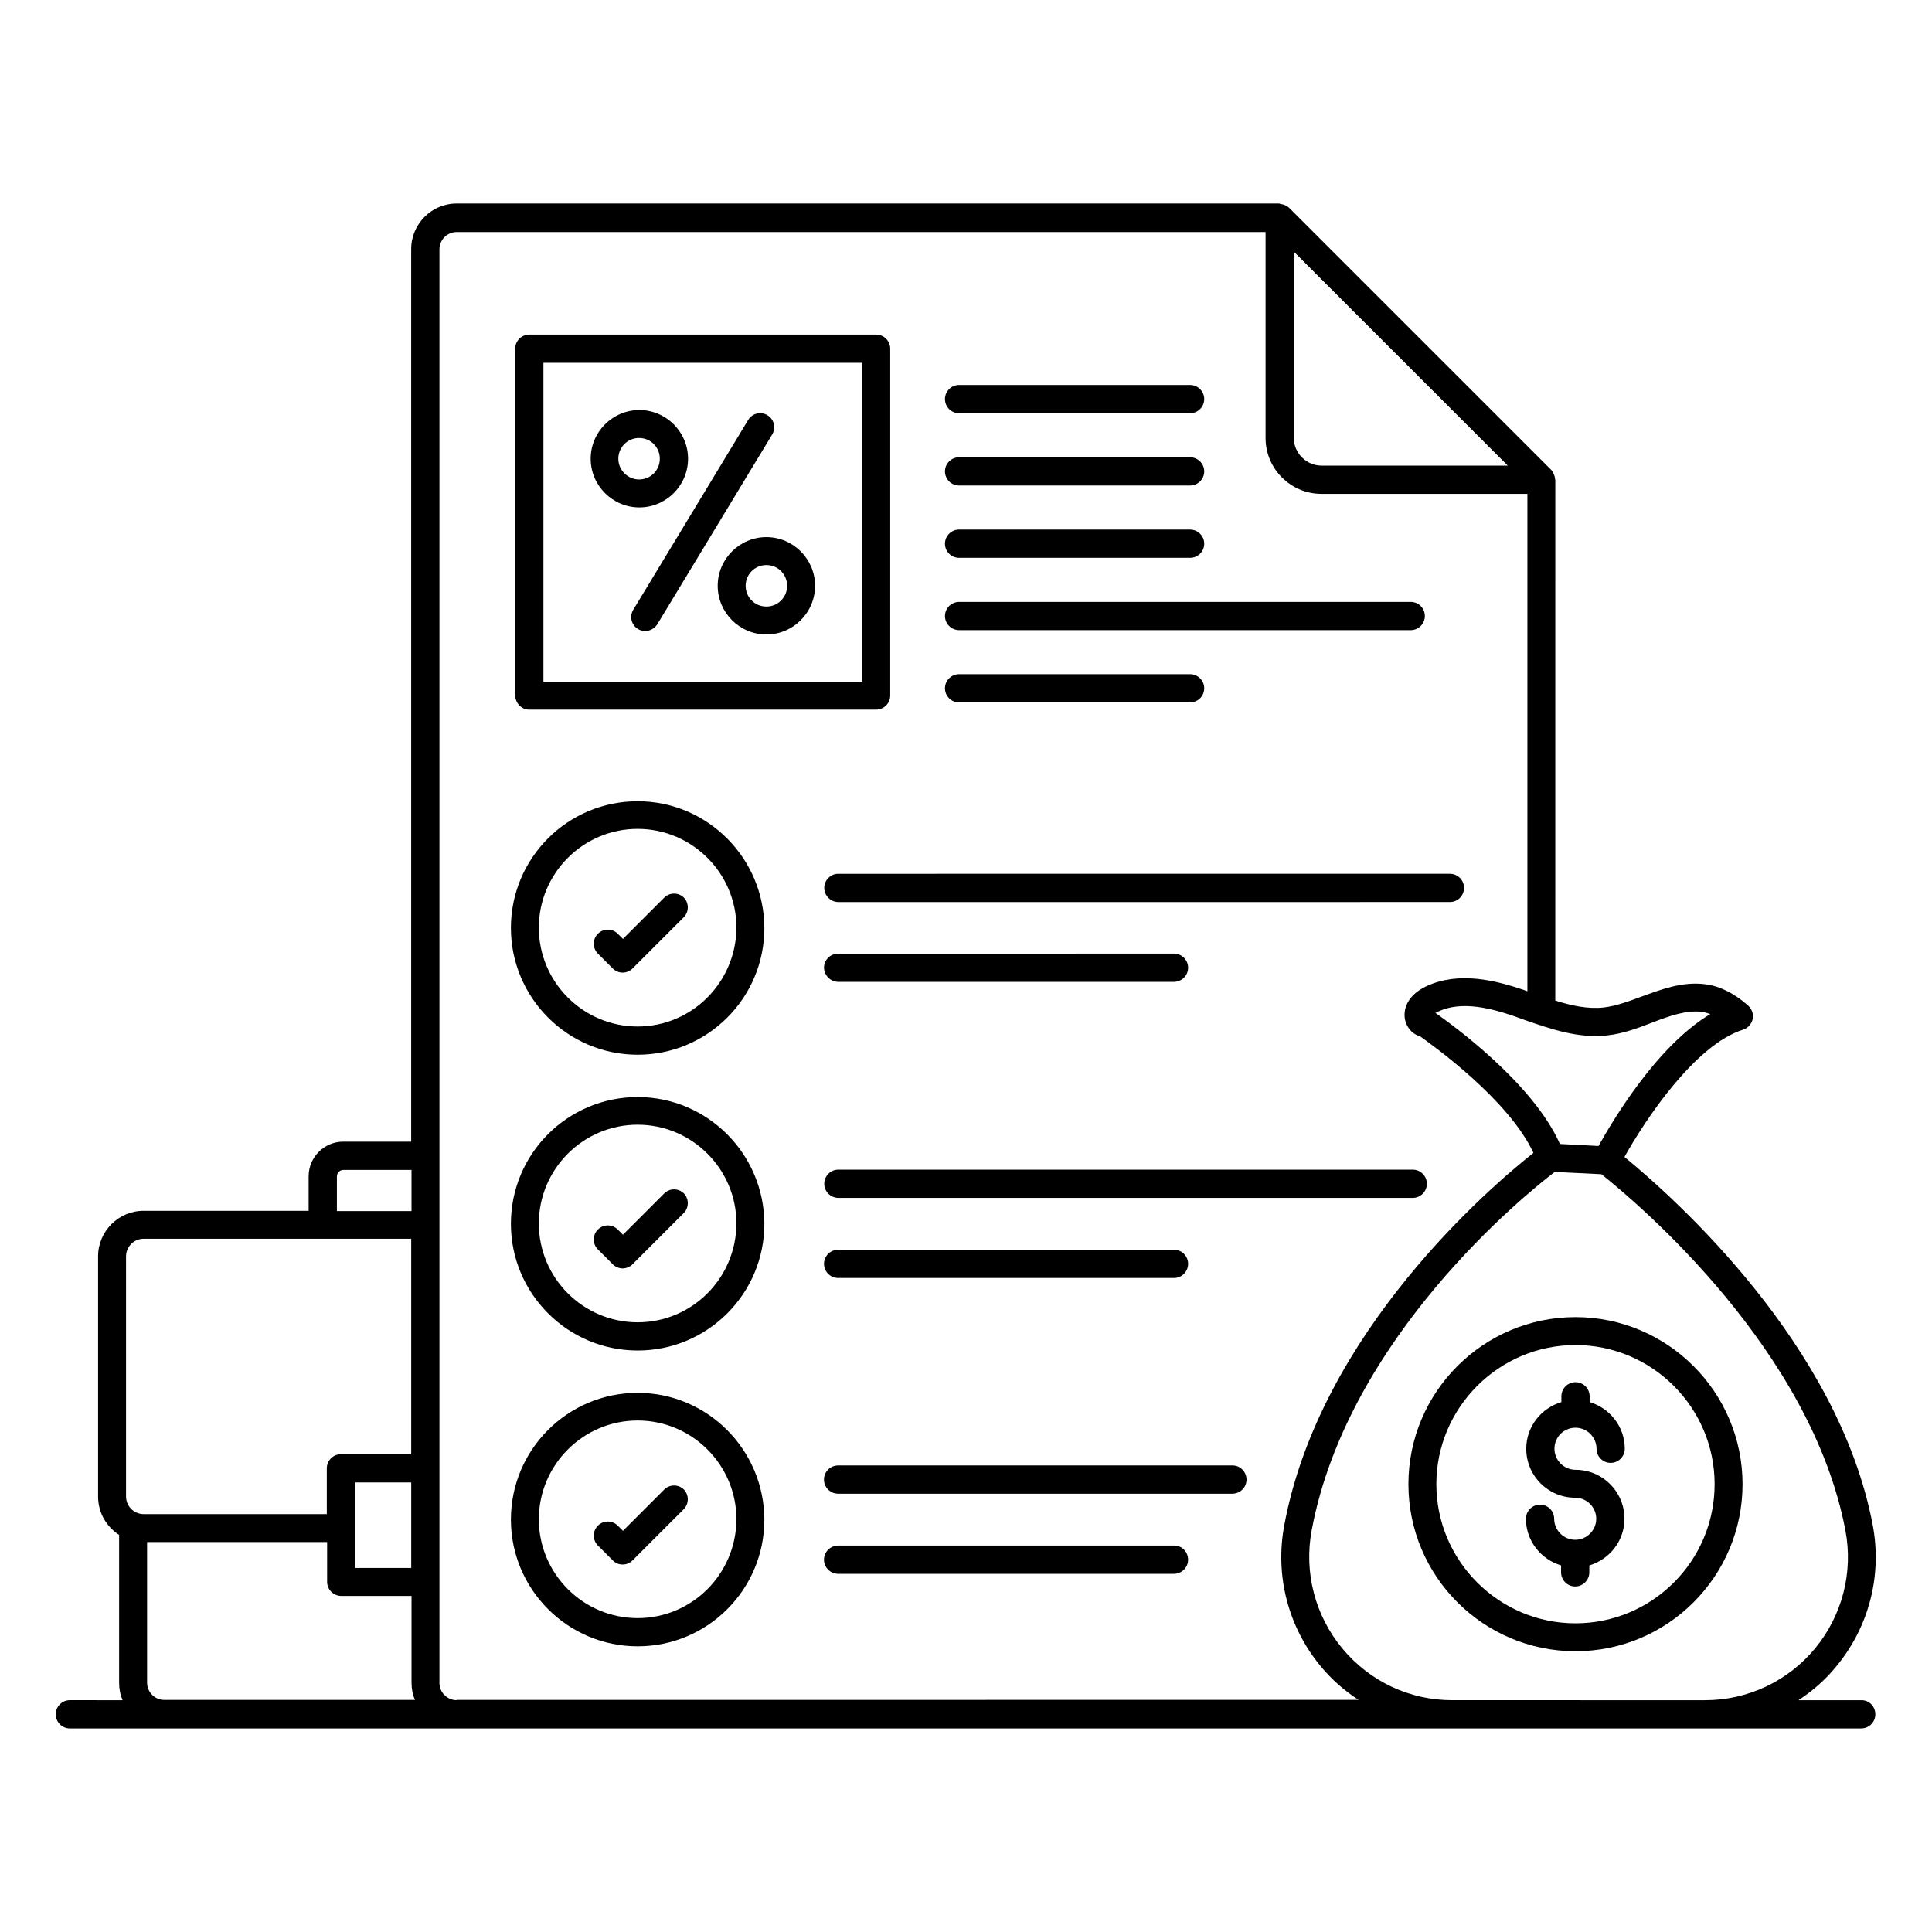 <?xml version="1.0" encoding="UTF-8"?>
<!-- Uploaded to: SVG Repo, www.svgrepo.com, Generator: SVG Repo Mixer Tools -->
<svg fill="#000000" width="800px" height="800px" version="1.1" viewBox="144 144 512 512" xmlns="http://www.w3.org/2000/svg">
 <g>
  <path d="m637.32 594.57h-16.719c3.742-2.441 7.176-5.418 10.078-9.008 8.625-10.457 12.137-24.047 9.617-37.402-9.082-47.863-52.215-86.41-65.801-97.555 5.574-10 18.777-29.77 31.449-33.738 1.223-0.383 2.215-1.449 2.519-2.75 0.305-1.297-0.152-2.594-1.07-3.512-1.68-1.527-6.106-5.191-11.68-5.801-6.031-0.688-11.375 1.375-16.641 3.281-3.512 1.297-6.793 2.519-10.078 2.902-4.199 0.457-8.473-0.457-12.824-1.832l0.004-138.02c0-0.078-0.078-0.152-0.078-0.23 0-0.305-0.078-0.688-0.23-0.992-0.078-0.152-0.078-0.23-0.152-0.383-0.152-0.383-0.383-0.762-0.688-1.07l-69.387-69.387c-0.305-0.305-0.688-0.535-1.07-0.688-0.078-0.078-0.23-0.078-0.383-0.152-0.305-0.078-0.609-0.152-0.992-0.23-0.078 0-0.152-0.078-0.23-0.078l-217.93 0.008c-6.641 0-12.062 5.418-12.062 12.062v236.56h-18.016c-5.039 0-9.16 4.121-9.16 9.16v9.16h-43.738c-6.641 0-12.062 5.418-12.062 12.062v63.664c0 4.273 2.215 8.016 5.574 10.152v39.16c0 1.68 0.305 3.207 0.918 4.656l-13.973-0.004c-2.062 0-3.742 1.68-3.742 3.742s1.68 3.742 3.742 3.742h474.73c2.062 0 3.742-1.68 3.742-3.742-0.004-2.137-1.684-3.742-3.668-3.742zm-67.406-176.18c4.199-0.457 8.09-1.91 11.832-3.359 4.582-1.754 8.93-3.359 13.129-2.902 0.762 0.078 1.527 0.305 2.367 0.609-14.273 8.551-25.953 28.398-29.617 34.961l-10.23-0.535c-7.328-16.488-29.312-32.137-32.977-34.73 0.23-0.152 0.457-0.305 0.762-0.383 6.184-2.902 14.047-0.84 20.23 1.297l2.75 0.992c6.871 2.371 14.047 4.891 21.754 4.051zm-83.051-207.71 56.715 56.715h-49.312c-4.121 0-7.406-3.359-7.406-7.406zm-248.77 326.18h14.887v22.672h-14.887zm-4.809-81.066c0-0.992 0.762-1.754 1.754-1.754h18.016v10.914h-19.77zm-55.879 21.145c0-2.519 2.062-4.656 4.656-4.656h70.914v57.098h-18.625c-2.062 0-3.742 1.68-3.742 3.742v12.137l-48.547-0.004c-2.519 0-4.656-2.062-4.656-4.656zm5.574 112.97v-37.25h47.711v10.535c0 2.062 1.68 3.742 3.742 3.742h18.625v22.977c0 1.602 0.305 3.207 0.918 4.582l-66.34-0.004c-2.598 0.074-4.656-2.062-4.656-4.582zm82.059 4.656c-2.519 0-4.582-2.062-4.582-4.582v-379.91c0-2.519 2.062-4.582 4.582-4.582h214.35v54.578c0 8.168 6.641 14.809 14.809 14.809h54.578v131.83l-0.992-0.383c-7.481-2.519-17.098-4.961-25.727-0.992-2.75 1.297-4.582 3.055-5.418 5.266-0.688 1.91-0.535 3.894 0.457 5.496 0.688 1.223 1.832 2.137 3.207 2.519 3.434 2.441 23.512 16.793 30.074 30.914-10.914 8.625-56.488 47.25-66.031 98.699-2.519 13.359 1.07 27.023 9.695 37.402 2.902 3.512 6.336 6.488 10 8.855l-239 0.008zm263.81 0c-11.297 0-21.832-4.961-29.082-13.664s-10.23-20.152-8.168-31.297c9.543-51.297 57.023-89.387 64.426-95.035l12.367 0.609c10.535 8.398 55.57 46.719 64.656 94.352 2.137 11.145-0.84 22.594-8.016 31.297-7.176 8.703-17.863 13.742-29.16 13.742z"/>
  <path d="m284.27 332.06h91.906c2.062 0 3.742-1.68 3.742-3.742v-91.906c0-2.062-1.68-3.742-3.742-3.742h-91.906c-2.062 0-3.742 1.68-3.742 3.742v91.906c0.078 2.062 1.684 3.742 3.742 3.742zm3.742-91.91h84.504v84.504h-84.504z"/>
  <path d="m398.17 253.51h61.219c2.062 0 3.742-1.68 3.742-3.742s-1.68-3.742-3.742-3.742h-61.219c-2.062 0-3.742 1.68-3.742 3.742s1.68 3.742 3.742 3.742z"/>
  <path d="m398.17 272.67h61.219c2.062 0 3.742-1.68 3.742-3.742s-1.68-3.742-3.742-3.742h-61.219c-2.062 0-3.742 1.68-3.742 3.742s1.68 3.742 3.742 3.742z"/>
  <path d="m398.17 291.83h61.219c2.062 0 3.742-1.68 3.742-3.742s-1.68-3.742-3.742-3.742h-61.219c-2.062 0-3.742 1.68-3.742 3.742s1.68 3.742 3.742 3.742z"/>
  <path d="m398.17 310.99h119.69c2.062 0 3.742-1.68 3.742-3.742s-1.68-3.742-3.742-3.742l-119.69 0.004c-2.062 0-3.742 1.68-3.742 3.742 0 2.059 1.68 3.738 3.742 3.738z"/>
  <path d="m398.17 330.15h61.219c2.062 0 3.742-1.68 3.742-3.742s-1.68-3.742-3.742-3.742h-61.219c-2.062 0-3.742 1.68-3.742 3.742s1.68 3.742 3.742 3.742z"/>
  <path d="m312.98 356.34c-18.551 0-33.586 15.039-33.586 33.586 0 18.473 15.039 33.586 33.586 33.586 18.551 0 33.586-15.039 33.586-33.586-0.074-18.551-15.113-33.586-33.586-33.586zm0 59.691c-14.426 0-26.184-11.754-26.184-26.184 0-14.426 11.754-26.184 26.184-26.184 14.426 0 26.184 11.754 26.184 26.184-0.078 14.43-11.758 26.184-26.184 26.184z"/>
  <path d="m362.44 379.31c0 2.062 1.68 3.742 3.742 3.742l162.06-0.004c2.062 0 3.742-1.68 3.742-3.742s-1.68-3.742-3.742-3.742l-162.14 0.004c-1.984 0-3.664 1.68-3.664 3.742z"/>
  <path d="m366.11 404.2h89.008c2.062 0 3.742-1.68 3.742-3.742s-1.68-3.742-3.742-3.742l-89.008 0.004c-2.062 0-3.742 1.68-3.742 3.742 0.078 2.059 1.758 3.738 3.742 3.738z"/>
  <path d="m320 381.91-10.914 10.914-1.375-1.375c-1.449-1.449-3.816-1.449-5.266 0-1.449 1.449-1.449 3.816 0 5.266l3.969 3.969c0.688 0.688 1.68 1.07 2.594 1.07 0.918 0 1.91-0.383 2.594-1.07l13.586-13.586c1.449-1.449 1.449-3.816 0-5.266-1.449-1.371-3.738-1.371-5.188 0.078z"/>
  <path d="m312.98 434.73c-18.551 0-33.586 15.039-33.586 33.586 0 18.473 15.039 33.586 33.586 33.586 18.551 0 33.586-15.039 33.586-33.586-0.074-18.547-15.113-33.586-33.586-33.586zm0 59.695c-14.426 0-26.184-11.754-26.184-26.184 0-14.426 11.754-26.184 26.184-26.184 14.426 0 26.184 11.754 26.184 26.184-0.078 14.504-11.758 26.184-26.184 26.184z"/>
  <path d="m362.44 457.71c0 2.062 1.68 3.742 3.742 3.742h152.21c2.062 0 3.742-1.68 3.742-3.742s-1.68-3.742-3.742-3.742l-152.29 0.004c-1.984 0-3.664 1.68-3.664 3.738z"/>
  <path d="m366.11 475.19c-2.062 0-3.742 1.68-3.742 3.742s1.68 3.742 3.742 3.742h89.008c2.062 0 3.742-1.68 3.742-3.742s-1.68-3.742-3.742-3.742z"/>
  <path d="m320 460.3-10.914 10.914-1.375-1.375c-1.449-1.449-3.816-1.449-5.266 0-1.449 1.449-1.449 3.816 0 5.266l3.969 3.969c0.688 0.688 1.68 1.07 2.594 1.07 0.918 0 1.91-0.383 2.594-1.07l13.586-13.586c1.449-1.449 1.449-3.816 0-5.266-1.449-1.375-3.738-1.375-5.188 0.078z"/>
  <path d="m312.98 513.12c-18.551 0-33.586 15.039-33.586 33.586 0 18.473 15.039 33.586 33.586 33.586 18.551 0 33.586-15.039 33.586-33.586-0.074-18.547-15.113-33.586-33.586-33.586zm0 59.695c-14.426 0-26.184-11.754-26.184-26.184 0-14.426 11.754-26.184 26.184-26.184 14.426 0 26.184 11.754 26.184 26.184-0.078 14.504-11.758 26.184-26.184 26.184z"/>
  <path d="m470.68 532.36h-104.58c-2.062 0-3.742 1.68-3.742 3.742s1.68 3.742 3.742 3.742h104.5c2.062 0 3.742-1.68 3.742-3.742-0.004-2.062-1.684-3.742-3.668-3.742z"/>
  <path d="m455.19 553.59h-89.082c-2.062 0-3.742 1.68-3.742 3.742s1.68 3.742 3.742 3.742h89.008c2.062 0 3.742-1.68 3.742-3.742-0.004-2.066-1.605-3.742-3.668-3.742z"/>
  <path d="m320 538.77-10.914 10.914-1.375-1.375c-1.449-1.449-3.816-1.449-5.266 0-1.449 1.449-1.449 3.816 0 5.266l3.969 3.969c0.688 0.688 1.602 1.07 2.594 1.07 0.992 0 1.91-0.383 2.594-1.07l13.586-13.586c1.449-1.449 1.449-3.816 0-5.266-1.449-1.371-3.738-1.371-5.188 0.078z"/>
  <path d="m561.52 493.05c-24.426 0-44.273 19.848-44.273 44.273s19.848 44.273 44.273 44.273c24.426 0 44.273-19.848 44.273-44.273 0-24.352-19.848-44.273-44.273-44.273zm0 81.145c-20.305 0-36.871-16.566-36.871-36.871 0-20.305 16.566-36.871 36.871-36.871 20.305 0 36.871 16.566 36.871 36.871 0 20.383-16.566 36.871-36.871 36.871z"/>
  <path d="m561.52 522.36c3.055 0 5.574 2.519 5.574 5.574 0 2.062 1.68 3.742 3.742 3.742s3.742-1.68 3.742-3.742c0-5.879-3.969-10.762-9.312-12.367v-1.527c0-2.062-1.68-3.742-3.742-3.742s-3.742 1.68-3.742 3.742v1.527c-5.344 1.602-9.312 6.488-9.312 12.367 0 7.176 5.801 12.977 12.977 12.977 3.055 0 5.574 2.519 5.574 5.574 0 3.055-2.519 5.574-5.574 5.574-3.055 0-5.574-2.519-5.574-5.574 0-2.062-1.68-3.742-3.742-3.742s-3.742 1.68-3.742 3.742c0 5.879 3.969 10.762 9.312 12.367v1.832c0 2.062 1.68 3.742 3.742 3.742s3.742-1.68 3.742-3.742v-1.832c5.344-1.602 9.312-6.488 9.312-12.367 0-7.176-5.801-12.977-12.977-12.977-3.055 0-5.574-2.519-5.574-5.574s2.445-5.574 5.574-5.574z"/>
  <path d="m347.4 254.05c-1.754-1.07-4.047-0.535-5.113 1.223l-30.457 50.305c-1.07 1.754-0.535 4.047 1.223 5.113 0.609 0.383 1.297 0.535 1.91 0.535 1.223 0 2.441-0.609 3.207-1.754l30.457-50.305c1.066-1.758 0.531-4.051-1.227-5.117z"/>
  <path d="m326.34 265.57c0-7.098-5.801-12.902-12.902-12.902-7.098 0-12.902 5.801-12.902 12.902 0 7.098 5.801 12.902 12.902 12.902 7.102-0.004 12.902-5.805 12.902-12.902zm-18.473 0c0-3.055 2.441-5.496 5.496-5.496s5.496 2.441 5.496 5.496c0 3.055-2.441 5.496-5.496 5.496-2.977 0-5.496-2.445-5.496-5.496z"/>
  <path d="m347.1 286.34c-7.098 0-12.902 5.801-12.902 12.902 0 7.098 5.801 12.902 12.902 12.902 7.098 0 12.902-5.801 12.902-12.902 0-7.102-5.801-12.902-12.902-12.902zm0 18.398c-3.055 0-5.496-2.441-5.496-5.496 0-3.055 2.441-5.496 5.496-5.496 3.055 0 5.496 2.441 5.496 5.496 0 3.051-2.441 5.496-5.496 5.496z"/>
 </g>
</svg>